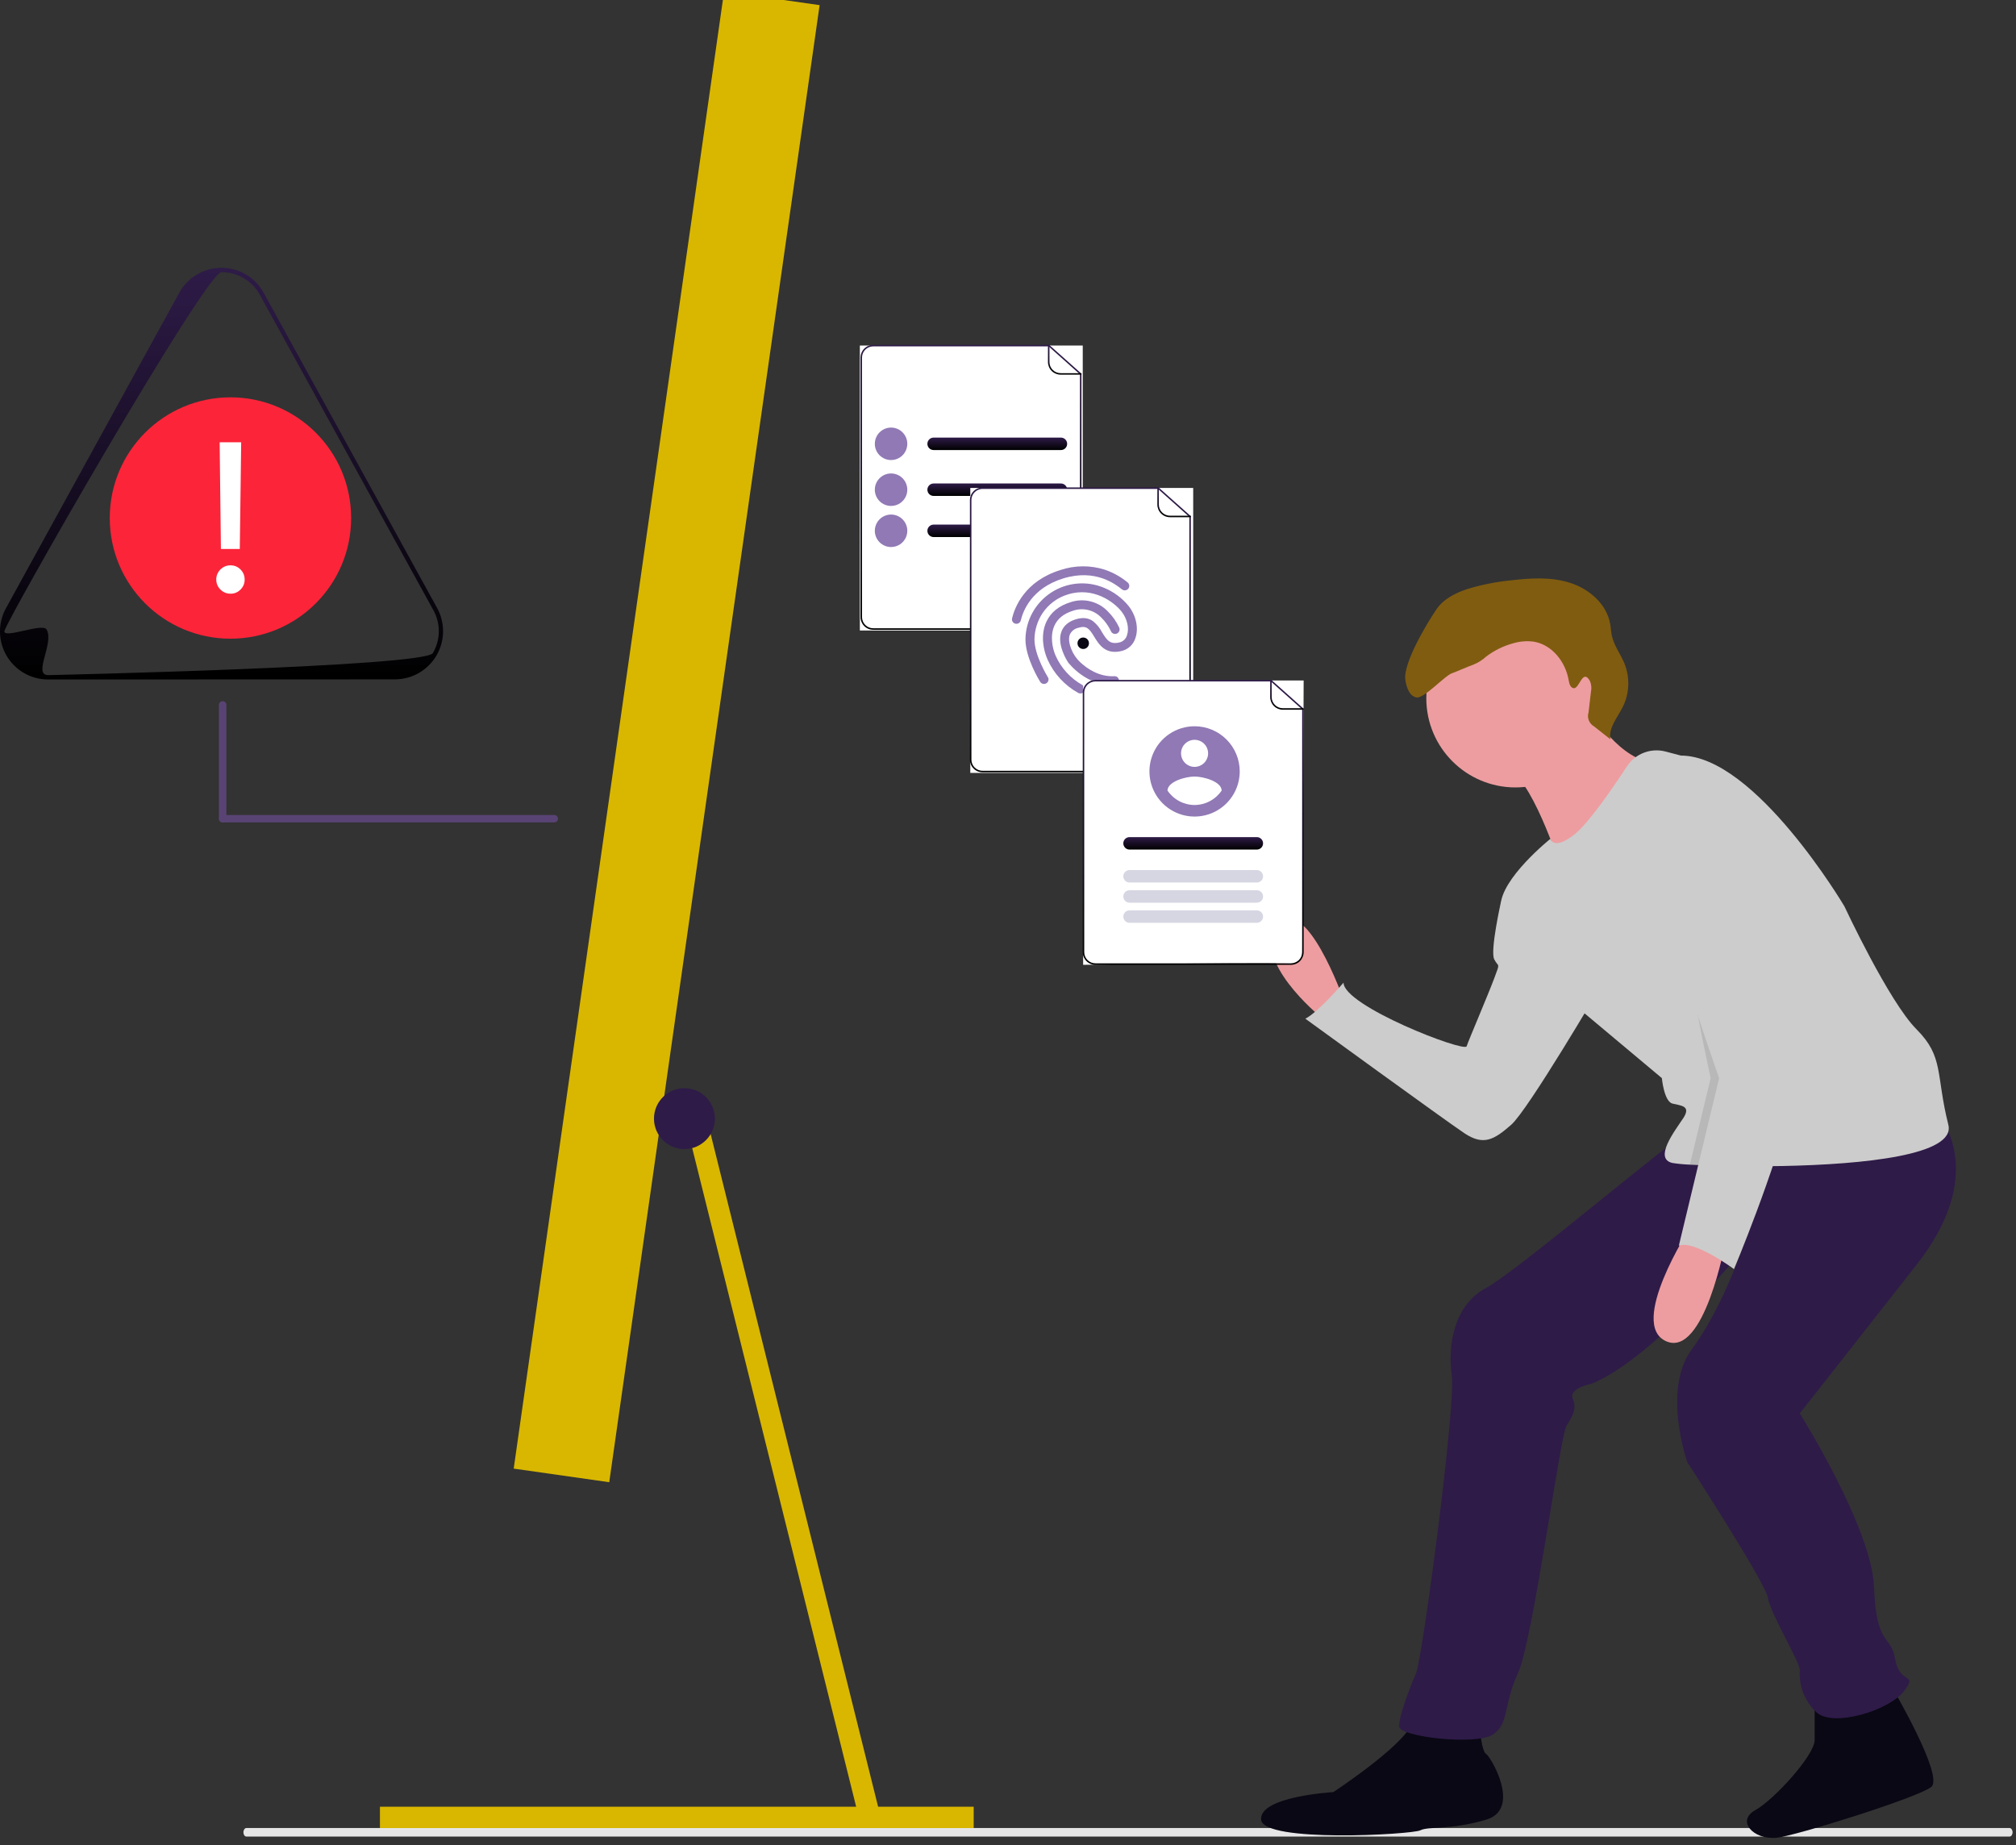 <svg width="248" height="227" viewBox="0 0 248 227" fill="none" xmlns="http://www.w3.org/2000/svg">
<rect x="0" y="0" width="248" height="227" fill="#333333" stroke="none"/>
<g clip-path="url(#clip0_4731_551)">
<path d="M29.945 225.406C29.945 225.695 30.105 225.929 30.304 225.93H247.217C247.416 225.93 247.578 225.695 247.578 225.406C247.578 225.117 247.416 224.883 247.217 224.883H30.307C30.109 224.883 29.947 225.115 29.947 225.403L29.945 225.406Z" fill="#E6E6E6"/>
<path d="M195.298 86.945C195.298 86.945 198.692 92.949 202.869 93.732C207.045 94.516 191.905 106.523 191.905 106.523C191.905 106.523 188.25 95.038 185.118 94.516C181.985 93.994 195.298 86.945 195.298 86.945Z" fill="#ED9DA0"/>
<path d="M165.279 122.968C165.279 122.968 160.581 109.653 157.186 113.831C153.792 118.009 162.407 125.056 162.407 125.056L165.279 122.968Z" fill="#ED9DA0"/>
<path d="M187.466 109.918L184.639 110.966C184.639 110.966 183.289 116.966 183.811 118.01C184.334 119.055 184.594 118.272 183.811 120.36C183.028 122.448 180.679 127.93 180.418 128.713C180.157 129.496 165.277 123.753 165.277 120.882C165.277 120.882 162.144 124.536 160.578 125.319C160.578 125.319 177.807 137.849 180.156 139.416C182.506 140.982 183.811 140.199 185.899 138.371C187.987 136.544 196.864 121.405 196.864 121.405L187.466 109.918Z" fill="#CCCCCC"/>
<path d="M182.028 212.633C182.028 212.633 182.288 215.505 182.811 215.766C183.333 216.026 187.248 222.553 182.811 223.858C178.373 225.163 175.762 224.641 174.718 225.163C173.675 225.685 155.401 226.729 155.14 223.858C154.879 220.986 164.016 220.464 164.016 220.464C164.016 220.464 172.369 214.982 173.674 212.111C174.98 209.239 182.028 212.633 182.028 212.633Z" fill="#090814"/>
<path d="M232.888 207.809C232.888 207.809 239.153 218.511 237.587 219.816C236.021 221.121 220.767 225.878 218.532 226.082C215.66 226.343 213.572 223.993 215.921 222.688C218.27 221.383 223.23 215.9 223.23 214.074V209.375L232.888 207.809Z" fill="#090814"/>
<path d="M238.892 137.852C238.892 137.852 244.374 144.639 235.76 155.602L221.402 173.875C221.402 173.875 230.278 187.971 230.539 195.28C230.8 202.59 232.627 201.023 233.149 204.156C233.671 207.288 236.021 205.722 234.194 208.072C232.366 210.421 225.579 212.509 223.491 210.682C222.772 210.025 222.211 209.214 221.85 208.31C221.488 207.405 221.335 206.431 221.402 205.46C221.402 204.416 217.748 198.412 217.487 196.584C217.226 194.757 207.567 179.878 207.567 179.878C207.567 179.878 204.435 171.003 208.09 166.043C211.744 161.083 214.159 154.048 214.159 154.048C214.159 154.048 203.389 167.087 195.821 170.219C195.821 170.219 192.949 170.741 193.471 172.045C193.994 173.349 193.471 174.133 192.688 175.439C191.905 176.744 188.554 201.93 186.727 205.846C184.9 209.762 185.682 212.111 183.594 213.416C181.506 214.721 172.108 213.677 172.108 212.372C172.108 211.067 173.413 207.673 174.197 205.846C174.98 204.018 179.114 172.829 178.591 169.173C178.069 165.518 178.852 160.559 182.769 158.47C186.686 156.382 206.524 139.418 207.567 139.418C208.611 139.418 238.892 137.852 238.892 137.852Z" fill="#2E1B48"/>
<path d="M186.423 96.869C192.478 96.869 197.386 91.96 197.386 85.905C197.386 79.85 192.478 74.941 186.423 74.941C180.368 74.941 175.459 79.85 175.459 85.905C175.459 91.96 180.368 96.869 186.423 96.869Z" fill="#ED9DA0"/>
<path d="M184.596 111.484C184.596 114.878 194.777 124.536 194.777 124.536L204.436 132.629C204.436 132.629 204.697 135.5 205.741 135.761C206.785 136.022 208.091 136.022 207.046 137.587C206.002 139.152 203.392 142.547 205.741 143.069C206.449 143.177 207.163 143.245 207.879 143.273C208.506 143.309 209.241 143.343 210.069 143.374C212.001 143.442 214.418 143.487 217.036 143.467C217.78 143.465 218.537 143.456 219.307 143.441C229.177 143.245 240.611 142.111 239.676 138.369C238.11 132.104 239.154 130.016 235.761 126.622C232.367 123.229 226.885 111.484 226.885 111.484C226.885 111.484 215.921 92.951 206.784 92.951L204.887 92.452C204.005 92.22 203.072 92.271 202.221 92.598C201.37 92.925 200.643 93.511 200.144 94.274C198.311 97.065 195.421 101.257 193.733 102.609C191.122 104.697 190.715 103.199 190.715 103.199C190.715 103.199 184.596 108.09 184.596 111.484Z" fill="#CCCCCC"/>
<path d="M207.829 151.16C207.829 151.16 200.259 162.907 204.957 164.995C209.656 167.084 212.267 152.726 212.267 152.726L207.829 151.16Z" fill="#ED9DA0"/>
<path d="M193.591 84.663C193.17 84.61 193.037 84.079 192.966 83.661C192.587 81.422 190.918 79.298 188.676 78.937C187.819 78.823 186.948 78.893 186.12 79.143C184.934 79.469 183.821 80.016 182.839 80.758C182.359 81.197 181.803 81.545 181.199 81.787C180.788 81.908 179.041 82.684 178.633 82.816C177.735 83.105 175.167 85.984 174.243 85.798C173.359 85.62 173.024 84.552 172.882 83.662C172.558 81.634 175.543 76.666 176.699 74.966C177.575 73.677 179.058 72.934 180.541 72.451C182.278 71.924 184.062 71.57 185.869 71.393C188.307 71.105 190.833 70.952 193.17 71.706C195.507 72.459 197.635 74.303 198.072 76.719C198.163 77.223 198.18 77.738 198.291 78.237C198.563 79.455 199.369 80.479 199.838 81.635C200.178 82.484 200.336 83.394 200.302 84.307C200.268 85.22 200.043 86.116 199.642 86.937C198.992 88.246 197.859 89.504 198.103 90.945L196.089 89.357C195.798 89.191 195.572 88.931 195.45 88.62C195.327 88.308 195.316 87.964 195.416 87.644L195.709 85.122C195.811 84.665 195.765 84.188 195.579 83.758C194.682 82.195 194.293 84.75 193.591 84.663Z" fill="#805C10"/>
<path opacity="0.1" d="M210.438 132.631L207.878 143.277C208.504 143.313 209.239 143.347 210.068 143.379C211.999 143.446 214.417 143.491 217.035 143.472C217.977 140.676 218.888 137.726 219.575 134.98C221.924 125.582 218.008 111.225 215.92 104.438C213.832 97.651 209.264 105.091 209.264 105.091C209.264 105.091 211.09 100.653 207.697 103.002C204.305 105.352 210.438 132.631 210.438 132.631Z" fill="black"/>
<path d="M209.655 95.82C209.655 95.82 214.876 97.646 216.964 104.435C219.052 111.223 222.968 125.579 220.619 134.976C218.269 144.374 213.309 156.121 213.309 156.121C213.309 156.121 208.35 152.466 206.522 153.249L211.482 132.627C211.482 132.627 200.257 101.302 203.651 98.954C205.493 97.629 207.514 96.574 209.655 95.821L209.655 95.82Z" fill="#CCCCCC"/>
<path d="M63.194 180.666L74.946 182.34L100.826 0.631L89.074 -1.043L63.194 180.666Z" fill="#D9B700"/>
<path d="M119.779 222.262H46.74V224.884H119.779V222.262Z" fill="#D9B700"/>
<path d="M84.263 137.662L105.942 224.754L108.474 224.08L86.795 136.992L84.263 137.662Z" fill="#D9B700"/>
<path d="M84.196 141.358C86.264 141.358 87.941 139.681 87.941 137.613C87.941 135.544 86.264 133.867 84.196 133.867C82.127 133.867 80.45 135.544 80.45 137.613C80.45 139.681 82.127 141.358 84.196 141.358Z" fill="#2E1B48"/>
<path d="M133.195 42.508H105.775V77.563H133.195V42.508Z" fill="white"/>
<path d="M130.511 53.832H114.85C114.427 53.832 114.084 54.175 114.084 54.598C114.084 55.021 114.427 55.364 114.85 55.364H130.511C130.934 55.364 131.277 55.021 131.277 54.598C131.277 54.175 130.934 53.832 130.511 53.832Z" fill="url(#paint0_linear_4731_551)"/>
<path d="M130.511 59.477H114.85C114.427 59.477 114.084 59.819 114.084 60.242C114.084 60.666 114.427 61.008 114.85 61.008H130.511C130.934 61.008 131.277 60.666 131.277 60.242C131.277 59.819 130.934 59.477 130.511 59.477Z" fill="url(#paint1_linear_4731_551)"/>
<path d="M130.511 64.535H114.85C114.427 64.535 114.084 64.878 114.084 65.301C114.084 65.724 114.427 66.067 114.85 66.067H130.511C130.934 66.067 131.277 65.724 131.277 65.301C131.277 64.878 130.934 64.535 130.511 64.535Z" fill="url(#paint2_linear_4731_551)"/>
<path d="M107.617 54.597C107.616 54.202 107.734 53.815 107.953 53.486C108.173 53.158 108.485 52.901 108.85 52.75C109.215 52.599 109.617 52.559 110.005 52.636C110.393 52.713 110.749 52.903 111.029 53.183C111.308 53.463 111.499 53.819 111.576 54.206C111.653 54.594 111.613 54.996 111.462 55.361C111.311 55.727 111.055 56.039 110.726 56.259C110.397 56.478 110.01 56.596 109.615 56.595C109.085 56.595 108.577 56.384 108.203 56.01C107.828 55.635 107.617 55.127 107.617 54.597Z" fill="#9079B5"/>
<path d="M107.616 60.241C107.616 59.846 107.733 59.459 107.953 59.131C108.173 58.802 108.485 58.546 108.85 58.394C109.215 58.243 109.617 58.203 110.005 58.281C110.393 58.358 110.749 58.548 111.029 58.828C111.308 59.107 111.498 59.463 111.576 59.851C111.653 60.239 111.613 60.641 111.462 61.006C111.311 61.371 111.054 61.683 110.726 61.903C110.397 62.123 110.01 62.24 109.615 62.24C109.085 62.239 108.577 62.029 108.202 61.654C107.828 61.279 107.617 60.771 107.616 60.241Z" fill="#9079B5"/>
<path d="M107.616 65.296C107.616 64.9 107.733 64.514 107.953 64.185C108.173 63.856 108.485 63.6 108.85 63.449C109.215 63.298 109.617 63.258 110.005 63.335C110.393 63.412 110.749 63.603 111.029 63.882C111.308 64.162 111.498 64.518 111.576 64.906C111.653 65.293 111.613 65.695 111.462 66.061C111.311 66.426 111.054 66.738 110.726 66.958C110.397 67.177 110.01 67.295 109.615 67.295C109.085 67.294 108.577 67.083 108.202 66.709C107.828 66.334 107.617 65.826 107.616 65.296Z" fill="#9079B5"/>
<path d="M106.604 42.658C106.377 42.797 106.189 42.992 106.058 43.224C105.928 43.457 105.859 43.719 105.859 43.985V44.214H106.042V43.985C106.043 43.682 106.143 43.388 106.328 43.148C106.512 42.908 106.771 42.736 107.064 42.658H106.604ZM129.07 42.43H107.416C107.004 42.43 106.608 42.594 106.317 42.886C106.025 43.177 105.861 43.573 105.861 43.985V75.917C105.861 76.329 106.025 76.724 106.317 77.016C106.608 77.308 107.004 77.472 107.416 77.472H131.479C131.892 77.472 132.287 77.308 132.579 77.016C132.87 76.724 133.034 76.329 133.035 75.917V45.969L129.07 42.43ZM132.85 75.917C132.85 76.281 132.705 76.629 132.448 76.887C132.191 77.144 131.842 77.289 131.478 77.289H107.416C107.052 77.289 106.703 77.144 106.446 76.887C106.189 76.629 106.044 76.281 106.044 75.917V43.985C106.044 43.683 106.144 43.389 106.329 43.149C106.514 42.909 106.772 42.736 107.065 42.659C107.18 42.628 107.298 42.613 107.417 42.613H129.002L132.853 46.05L132.85 75.917ZM106.604 42.658C106.377 42.797 106.189 42.992 106.058 43.224C105.928 43.457 105.859 43.719 105.859 43.985V44.214H106.042V43.985C106.043 43.682 106.143 43.388 106.328 43.148C106.512 42.908 106.771 42.736 107.064 42.658H106.604Z" fill="url(#paint3_linear_4731_551)"/>
<path d="M132.941 46.09H130.472C130.059 46.089 129.664 45.925 129.373 45.634C129.081 45.342 128.917 44.947 128.916 44.535V42.523C128.914 42.51 128.915 42.496 128.918 42.483C128.922 42.47 128.928 42.458 128.937 42.447C128.946 42.437 128.956 42.428 128.969 42.423C128.981 42.417 128.994 42.414 129.008 42.414C129.021 42.414 129.035 42.417 129.047 42.423C129.059 42.428 129.07 42.437 129.079 42.447C129.088 42.458 129.094 42.47 129.098 42.483C129.101 42.496 129.102 42.51 129.099 42.523V44.535C129.1 44.898 129.244 45.247 129.502 45.505C129.759 45.762 130.108 45.907 130.472 45.907H132.942C132.956 45.905 132.969 45.905 132.982 45.909C132.996 45.912 133.008 45.919 133.018 45.927C133.028 45.936 133.037 45.947 133.043 45.959C133.048 45.971 133.051 45.985 133.051 45.998C133.051 46.012 133.048 46.025 133.043 46.038C133.037 46.05 133.028 46.061 133.018 46.069C133.008 46.078 132.996 46.085 132.982 46.088C132.969 46.092 132.956 46.092 132.942 46.09H132.941Z" fill="url(#paint4_linear_4731_551)"/>
<path d="M146.782 60.027H119.362V95.082H146.782V60.027Z" fill="white"/>
<path d="M120.059 60.194C119.832 60.332 119.644 60.527 119.514 60.76C119.383 60.992 119.315 61.254 119.314 61.52V61.749H119.497V61.52C119.498 61.218 119.598 60.923 119.783 60.684C119.967 60.444 120.226 60.271 120.519 60.194H120.059ZM142.525 59.965H120.871C120.459 59.965 120.063 60.129 119.772 60.421C119.48 60.712 119.316 61.108 119.316 61.52V93.452C119.316 93.864 119.48 94.26 119.772 94.551C120.063 94.843 120.459 95.007 120.871 95.007H144.934C145.347 95.007 145.742 94.843 146.034 94.551C146.325 94.26 146.489 93.864 146.49 93.452V63.504L142.525 59.965ZM146.305 93.452C146.305 93.816 146.16 94.165 145.903 94.422C145.646 94.679 145.297 94.824 144.933 94.824H120.871C120.507 94.824 120.158 94.679 119.901 94.422C119.644 94.165 119.499 93.816 119.499 93.452V61.521C119.499 61.218 119.599 60.924 119.784 60.684C119.969 60.444 120.227 60.272 120.52 60.194C120.635 60.163 120.753 60.148 120.872 60.148H142.457L146.308 63.586L146.305 93.452ZM120.059 60.194C119.832 60.332 119.644 60.527 119.514 60.76C119.383 60.992 119.315 61.254 119.314 61.52V61.749H119.497V61.52C119.498 61.218 119.598 60.923 119.783 60.684C119.967 60.444 120.226 60.271 120.519 60.194H120.059Z" fill="url(#paint5_linear_4731_551)"/>
<path d="M146.397 63.625H143.928C143.516 63.625 143.12 63.461 142.829 63.169C142.537 62.877 142.373 62.482 142.372 62.07V60.058C142.37 60.045 142.371 60.031 142.374 60.018C142.378 60.005 142.384 59.993 142.393 59.982C142.402 59.972 142.412 59.964 142.425 59.958C142.437 59.952 142.45 59.949 142.464 59.949C142.477 59.949 142.491 59.952 142.503 59.958C142.515 59.964 142.526 59.972 142.535 59.982C142.544 59.993 142.55 60.005 142.554 60.018C142.557 60.031 142.558 60.045 142.555 60.058V62.07C142.556 62.434 142.701 62.782 142.958 63.04C143.215 63.297 143.564 63.442 143.928 63.442H146.398C146.412 63.44 146.425 63.44 146.439 63.444C146.452 63.447 146.464 63.454 146.474 63.462C146.485 63.471 146.493 63.482 146.499 63.494C146.504 63.507 146.507 63.52 146.507 63.534C146.507 63.547 146.504 63.56 146.499 63.573C146.493 63.585 146.485 63.596 146.474 63.605C146.464 63.613 146.452 63.62 146.439 63.623C146.425 63.627 146.412 63.627 146.398 63.625H146.397Z" fill="url(#paint6_linear_4731_551)"/>
<path d="M125.199 76.716C125.107 76.745 125.009 76.749 124.914 76.728C124.82 76.707 124.733 76.661 124.662 76.596C124.591 76.53 124.539 76.447 124.51 76.355C124.481 76.263 124.478 76.165 124.499 76.071C124.819 74.74 126.034 71.488 130.462 70.12C132.234 69.528 134.149 69.517 135.928 70.089C136.942 70.436 137.885 70.964 138.711 71.647C138.824 71.736 138.897 71.867 138.914 72.011C138.931 72.154 138.89 72.299 138.8 72.412L138.797 72.416C138.705 72.53 138.572 72.603 138.426 72.62C138.281 72.636 138.135 72.595 138.02 72.504C137.211 71.868 134.759 69.933 130.784 71.161C126.903 72.36 125.849 75.164 125.575 76.312C125.554 76.407 125.509 76.495 125.442 76.566C125.376 76.637 125.292 76.689 125.199 76.716Z" fill="#9079B5"/>
<path d="M137.269 84.25C137.225 84.265 137.179 84.273 137.133 84.276C133.674 84.462 131.473 81.588 131.382 81.468L131.366 81.441C131.31 81.355 129.978 79.329 130.565 77.72C130.834 76.984 131.43 76.468 132.34 76.186C133.187 75.925 133.88 76.001 134.469 76.423C134.922 76.793 135.294 77.252 135.563 77.772C136.188 78.798 136.571 79.319 137.758 79.019C137.965 78.962 138.154 78.853 138.307 78.703C138.46 78.553 138.573 78.367 138.634 78.161C138.933 77.297 138.668 76.118 137.966 75.228C137.059 74.072 134.52 72.151 131.388 73.119C130.09 73.504 128.969 74.336 128.223 75.467C127.612 76.411 127.277 77.506 127.255 78.63C127.243 80.637 128.888 83.276 128.903 83.301C128.941 83.361 128.967 83.429 128.979 83.499C128.99 83.57 128.988 83.642 128.972 83.711C128.956 83.781 128.926 83.847 128.885 83.905C128.843 83.963 128.791 84.012 128.73 84.05L128.725 84.053C128.601 84.131 128.452 84.156 128.309 84.124C128.166 84.092 128.042 84.005 127.963 83.882C127.888 83.762 126.132 80.947 126.147 78.628C126.164 77.489 126.46 76.372 127.009 75.374C127.558 74.377 128.344 73.529 129.297 72.905C130.249 72.281 131.341 71.9 132.475 71.795C133.609 71.691 134.751 71.865 135.802 72.305C136.984 72.787 138.026 73.557 138.833 74.545C139.767 75.734 140.096 77.29 139.671 78.506C139.551 78.886 139.337 79.229 139.049 79.503C138.76 79.778 138.407 79.974 138.021 80.074C135.99 80.591 135.194 79.29 134.613 78.341C134.017 77.368 133.687 76.912 132.657 77.23C132.424 77.277 132.206 77.38 132.022 77.529C131.837 77.678 131.691 77.87 131.596 78.087C131.397 78.637 131.586 79.342 131.779 79.836L131.785 79.852C132.034 80.48 132.421 81.044 132.919 81.5C133.716 82.236 135.196 83.286 137.082 83.185C137.226 83.176 137.368 83.224 137.476 83.32C137.585 83.415 137.651 83.55 137.66 83.694V83.7C137.664 83.822 137.628 83.942 137.557 84.042C137.486 84.141 137.385 84.215 137.268 84.251L137.269 84.25Z" fill="#9079B5"/>
<path d="M133.074 85.285C133.002 85.307 132.926 85.315 132.851 85.307C132.776 85.299 132.703 85.276 132.637 85.239C130.973 84.319 129.652 82.884 128.87 81.15L128.867 81.139C128.323 79.924 127.996 78.067 128.718 76.497C129.251 75.339 130.251 74.525 131.686 74.083C132.476 73.816 133.325 73.779 134.134 73.976C134.944 74.173 135.681 74.595 136.261 75.194C136.85 75.77 137.33 76.45 137.676 77.198C137.707 77.266 137.725 77.339 137.727 77.413C137.729 77.487 137.717 77.561 137.69 77.63C137.664 77.699 137.623 77.763 137.572 77.816C137.52 77.869 137.458 77.912 137.39 77.941C137.322 77.97 137.248 77.985 137.174 77.985C137.1 77.985 137.026 77.97 136.958 77.941C136.89 77.912 136.828 77.87 136.776 77.817C136.724 77.764 136.684 77.701 136.657 77.632C136.364 77.007 135.96 76.44 135.464 75.96C135.026 75.507 134.469 75.188 133.856 75.04C133.243 74.893 132.601 74.924 132.006 75.129C130.885 75.475 130.114 76.086 129.719 76.947C129.15 78.185 129.443 79.732 129.868 80.685C130.554 82.214 131.719 83.479 133.186 84.289C133.248 84.324 133.302 84.371 133.346 84.427C133.39 84.483 133.423 84.547 133.442 84.616C133.461 84.685 133.466 84.756 133.458 84.827C133.449 84.898 133.427 84.966 133.392 85.028L133.387 85.035C133.317 85.155 133.206 85.244 133.074 85.285Z" fill="#9079B5"/>
<path d="M133.254 79.838C133.644 79.838 133.96 79.522 133.96 79.132C133.96 78.742 133.644 78.426 133.254 78.426C132.864 78.426 132.548 78.742 132.548 79.132C132.548 79.522 132.864 79.838 133.254 79.838Z" fill="#090814"/>
<path d="M133.243 83.711H160.369C160.369 83.711 160.262 116.391 160.188 117.254C160.114 118.116 159.865 118.124 159.865 118.124C159.865 118.124 158.366 118.88 159.05 118.595C159.735 118.311 133.243 118.691 133.243 118.691V83.711Z" fill="white"/>
<path d="M133.939 83.877C133.712 84.016 133.524 84.211 133.393 84.443C133.263 84.675 133.194 84.937 133.194 85.204V85.433H133.377V85.204C133.378 84.901 133.478 84.607 133.663 84.367C133.847 84.127 134.106 83.955 134.399 83.877H133.939ZM156.405 83.648H134.751C134.339 83.649 133.943 83.813 133.652 84.105C133.36 84.396 133.196 84.791 133.196 85.204V117.136C133.196 117.548 133.36 117.943 133.652 118.235C133.943 118.526 134.339 118.69 134.751 118.691H158.814C159.227 118.69 159.622 118.526 159.914 118.235C160.205 117.943 160.369 117.548 160.37 117.136V87.188L156.405 83.648ZM160.185 117.136C160.185 117.499 160.04 117.848 159.783 118.106C159.526 118.363 159.177 118.508 158.813 118.508H134.751C134.387 118.508 134.038 118.363 133.781 118.106C133.524 117.848 133.379 117.499 133.378 117.136V85.204C133.379 84.901 133.479 84.607 133.664 84.367C133.848 84.127 134.107 83.955 134.4 83.877C134.515 83.847 134.633 83.831 134.752 83.832H156.337L160.187 87.269L160.185 117.136ZM133.939 83.877C133.712 84.016 133.524 84.211 133.393 84.443C133.263 84.675 133.194 84.937 133.194 85.204V85.433H133.377V85.204C133.378 84.901 133.478 84.607 133.663 84.367C133.847 84.127 134.106 83.955 134.399 83.877H133.939Z" fill="url(#paint7_linear_4731_551)"/>
<path d="M160.278 87.309H157.809C157.396 87.308 157.001 87.144 156.709 86.853C156.418 86.561 156.254 86.166 156.253 85.753V83.742C156.251 83.728 156.252 83.715 156.255 83.701C156.259 83.689 156.265 83.676 156.274 83.666C156.282 83.656 156.293 83.647 156.306 83.641C156.318 83.636 156.331 83.633 156.345 83.633C156.358 83.633 156.372 83.636 156.384 83.641C156.396 83.647 156.407 83.656 156.416 83.666C156.425 83.676 156.431 83.689 156.434 83.701C156.438 83.715 156.439 83.728 156.436 83.742V85.753C156.437 86.117 156.581 86.466 156.839 86.723C157.096 86.981 157.445 87.125 157.809 87.126H160.279C160.293 87.123 160.306 87.124 160.319 87.128C160.332 87.131 160.345 87.137 160.355 87.146C160.365 87.155 160.374 87.166 160.379 87.178C160.385 87.19 160.388 87.204 160.388 87.217C160.388 87.231 160.385 87.244 160.379 87.256C160.374 87.269 160.365 87.28 160.355 87.288C160.345 87.297 160.332 87.303 160.319 87.307C160.306 87.31 160.293 87.311 160.279 87.309H160.278Z" fill="url(#paint8_linear_4731_551)"/>
<path d="M146.952 89.344C145.854 89.344 144.78 89.669 143.867 90.28C142.953 90.89 142.242 91.757 141.821 92.772C141.401 93.787 141.291 94.904 141.505 95.981C141.719 97.058 142.248 98.048 143.025 98.825C143.802 99.601 144.791 100.13 145.869 100.345C146.946 100.559 148.063 100.449 149.078 100.029C150.092 99.608 150.96 98.896 151.57 97.983C152.18 97.07 152.506 95.996 152.506 94.897C152.506 94.168 152.362 93.446 152.083 92.772C151.804 92.098 151.395 91.486 150.879 90.97C150.364 90.455 149.751 90.046 149.078 89.766C148.404 89.487 147.682 89.344 146.952 89.344ZM146.952 91.01C147.282 91.01 147.604 91.107 147.878 91.29C148.152 91.473 148.365 91.734 148.491 92.038C148.617 92.342 148.65 92.677 148.586 93.001C148.522 93.324 148.363 93.621 148.13 93.853C147.897 94.087 147.6 94.245 147.277 94.309C146.954 94.374 146.619 94.341 146.315 94.215C146.01 94.088 145.75 93.875 145.567 93.601C145.384 93.327 145.286 93.005 145.286 92.675C145.286 92.234 145.462 91.81 145.774 91.498C146.087 91.185 146.51 91.01 146.952 91.01ZM146.952 99.031C146.294 99.028 145.646 98.864 145.066 98.554C144.485 98.244 143.989 97.797 143.62 97.252C143.646 96.142 145.842 95.53 146.952 95.53C148.063 95.53 150.259 96.142 150.285 97.252C149.915 97.797 149.419 98.243 148.838 98.553C148.258 98.863 147.61 99.027 146.952 99.031Z" fill="#9079B5"/>
<path d="M154.612 102.98H138.951C138.527 102.98 138.185 103.323 138.185 103.746C138.185 104.169 138.527 104.512 138.951 104.512H154.612C155.035 104.512 155.378 104.169 155.378 103.746C155.378 103.323 155.035 102.98 154.612 102.98Z" fill="url(#paint9_linear_4731_551)"/>
<path d="M154.612 107.035H138.951C138.527 107.035 138.185 107.378 138.185 107.801C138.185 108.224 138.527 108.567 138.951 108.567H154.612C155.035 108.567 155.378 108.224 155.378 107.801C155.378 107.378 155.035 107.035 154.612 107.035Z" fill="#D6D6E3"/>
<path d="M154.612 109.516H138.951C138.527 109.516 138.185 109.859 138.185 110.282C138.185 110.705 138.527 111.048 138.951 111.048H154.612C155.035 111.048 155.378 110.705 155.378 110.282C155.378 109.859 155.035 109.516 154.612 109.516Z" fill="#D6D6E3"/>
<path d="M154.612 111.992H138.951C138.527 111.992 138.185 112.335 138.185 112.758C138.185 113.181 138.527 113.524 138.951 113.524H154.612C155.035 113.524 155.378 113.181 155.378 112.758C155.378 112.335 155.035 111.992 154.612 111.992Z" fill="#D6D6E3"/>
<path d="M48.582 83.574L5.937 83.589C4.895 83.593 3.871 83.322 2.967 82.803C2.064 82.284 1.314 81.536 0.792 80.634C0.271 79.732 -0.003 78.708 -0.001 77.666C0.001 76.624 0.277 75.602 0.801 74.701L22.11 35.91C22.63 35.009 23.378 34.261 24.279 33.74C25.179 33.22 26.201 32.946 27.241 32.945C28.282 32.945 29.304 33.218 30.205 33.738C31.106 34.258 31.854 35.006 32.375 35.907L53.713 74.688C54.232 75.588 54.505 76.61 54.505 77.65C54.505 78.689 54.231 79.71 53.711 80.611C53.191 81.511 52.443 82.259 51.543 82.779C50.643 83.299 49.622 83.573 48.582 83.574ZM0.536 77.663C0.536 78.589 5.242 76.593 5.729 77.437C6.704 79.124 3.988 83.053 5.937 83.053C5.937 83.053 52.276 82.029 53.25 80.341C53.728 79.523 53.98 78.593 53.98 77.645C53.98 76.698 53.727 75.767 53.248 74.95L31.911 36.17C31.442 35.348 30.762 34.666 29.942 34.193C29.122 33.721 28.191 33.475 27.244 33.481C25.294 33.481 0.537 76.738 0.537 77.665L0.536 77.663Z" fill="url(#paint10_linear_4731_551)"/>
<path d="M28.349 78.572C36.549 78.572 43.196 71.925 43.196 63.725C43.196 55.526 36.549 48.879 28.349 48.879C20.15 48.879 13.503 55.526 13.503 63.725C13.503 71.925 20.15 78.572 28.349 78.572Z" fill="#FC2439"/>
<path d="M27.175 67.535L27.02 54.41H29.668L29.498 67.535H27.175ZM28.356 73.035C28.126 73.039 27.896 72.996 27.683 72.907C27.47 72.819 27.277 72.688 27.116 72.523C26.952 72.364 26.821 72.173 26.733 71.962C26.645 71.751 26.601 71.525 26.604 71.296C26.6 71.065 26.643 70.836 26.732 70.623C26.82 70.41 26.951 70.217 27.116 70.056C27.277 69.891 27.47 69.761 27.684 69.673C27.897 69.585 28.126 69.542 28.356 69.546C28.586 69.542 28.814 69.585 29.026 69.674C29.239 69.762 29.43 69.893 29.59 70.059C29.753 70.221 29.883 70.414 29.97 70.627C30.057 70.84 30.1 71.069 30.096 71.299C30.099 71.527 30.056 71.753 29.969 71.964C29.881 72.175 29.753 72.366 29.59 72.525C29.43 72.691 29.238 72.822 29.026 72.91C28.814 72.998 28.586 73.041 28.356 73.037V73.035Z" fill="white"/>
<path d="M68.18 101.171H27.389C27.329 101.171 27.27 101.159 27.214 101.136C27.159 101.113 27.109 101.08 27.066 101.037C27.024 100.995 26.99 100.944 26.967 100.889C26.944 100.834 26.933 100.774 26.933 100.714C26.933 100.593 26.981 100.477 27.066 100.392C27.152 100.306 27.268 100.258 27.389 100.258H68.18C68.24 100.258 68.3 100.27 68.355 100.292C68.41 100.315 68.461 100.349 68.503 100.391C68.546 100.434 68.579 100.484 68.602 100.54C68.625 100.595 68.637 100.654 68.637 100.714C68.637 100.774 68.625 100.834 68.602 100.889C68.579 100.945 68.546 100.995 68.503 101.037C68.461 101.08 68.411 101.113 68.355 101.136C68.3 101.159 68.24 101.171 68.18 101.171Z" fill="#594374"/>
<path d="M27.389 101.174C27.329 101.174 27.27 101.163 27.214 101.14C27.159 101.117 27.108 101.083 27.066 101.04C27.024 100.998 26.99 100.948 26.967 100.892C26.944 100.837 26.933 100.777 26.933 100.717V86.714C26.933 86.593 26.981 86.477 27.066 86.391C27.152 86.306 27.268 86.258 27.389 86.258C27.449 86.258 27.509 86.269 27.564 86.293C27.619 86.315 27.67 86.349 27.712 86.391C27.755 86.434 27.788 86.484 27.811 86.54C27.834 86.595 27.846 86.654 27.846 86.714V100.717C27.846 100.777 27.834 100.837 27.811 100.892C27.788 100.948 27.755 100.998 27.712 101.041C27.67 101.083 27.619 101.117 27.564 101.14C27.509 101.163 27.449 101.174 27.389 101.174Z" fill="#594374"/>
</g>
<defs>
<linearGradient id="paint0_linear_4731_551" x1="122.681" y1="53.832" x2="122.681" y2="55.364" gradientUnits="userSpaceOnUse">
<stop stop-color="#2E1B48"/>
<stop offset="1"/>
</linearGradient>
<linearGradient id="paint1_linear_4731_551" x1="122.681" y1="59.477" x2="122.681" y2="61.008" gradientUnits="userSpaceOnUse">
<stop stop-color="#2E1B48"/>
<stop offset="1"/>
</linearGradient>
<linearGradient id="paint2_linear_4731_551" x1="122.681" y1="64.535" x2="122.681" y2="66.067" gradientUnits="userSpaceOnUse">
<stop stop-color="#2E1B48"/>
<stop offset="1"/>
</linearGradient>
<linearGradient id="paint3_linear_4731_551" x1="119.447" y1="42.43" x2="119.447" y2="77.472" gradientUnits="userSpaceOnUse">
<stop stop-color="#2E1B48"/>
<stop offset="1"/>
</linearGradient>
<linearGradient id="paint4_linear_4731_551" x1="130.983" y1="42.414" x2="130.983" y2="46.091" gradientUnits="userSpaceOnUse">
<stop stop-color="#2E1B48"/>
<stop offset="1"/>
</linearGradient>
<linearGradient id="paint5_linear_4731_551" x1="132.902" y1="59.965" x2="132.902" y2="95.007" gradientUnits="userSpaceOnUse">
<stop stop-color="#2E1B48"/>
<stop offset="1"/>
</linearGradient>
<linearGradient id="paint6_linear_4731_551" x1="144.439" y1="59.949" x2="144.439" y2="63.627" gradientUnits="userSpaceOnUse">
<stop stop-color="#2E1B48"/>
<stop offset="1"/>
</linearGradient>
<linearGradient id="paint7_linear_4731_551" x1="146.782" y1="83.648" x2="146.782" y2="118.691" gradientUnits="userSpaceOnUse">
<stop stop-color="#2E1B48"/>
<stop offset="1"/>
</linearGradient>
<linearGradient id="paint8_linear_4731_551" x1="158.32" y1="83.633" x2="158.32" y2="87.31" gradientUnits="userSpaceOnUse">
<stop stop-color="#2E1B48"/>
<stop offset="1"/>
</linearGradient>
<linearGradient id="paint9_linear_4731_551" x1="146.781" y1="102.98" x2="146.781" y2="104.512" gradientUnits="userSpaceOnUse">
<stop stop-color="#2E1B48"/>
<stop offset="1"/>
</linearGradient>
<linearGradient id="paint10_linear_4731_551" x1="27.252" y1="32.945" x2="27.252" y2="83.589" gradientUnits="userSpaceOnUse">
<stop stop-color="#2E1B48"/>
<stop offset="1"/>
</linearGradient>
<clipPath id="clip0_4731_551">
<rect width="247.578" height="226.1" fill="white"/>
</clipPath>
</defs>
</svg>

